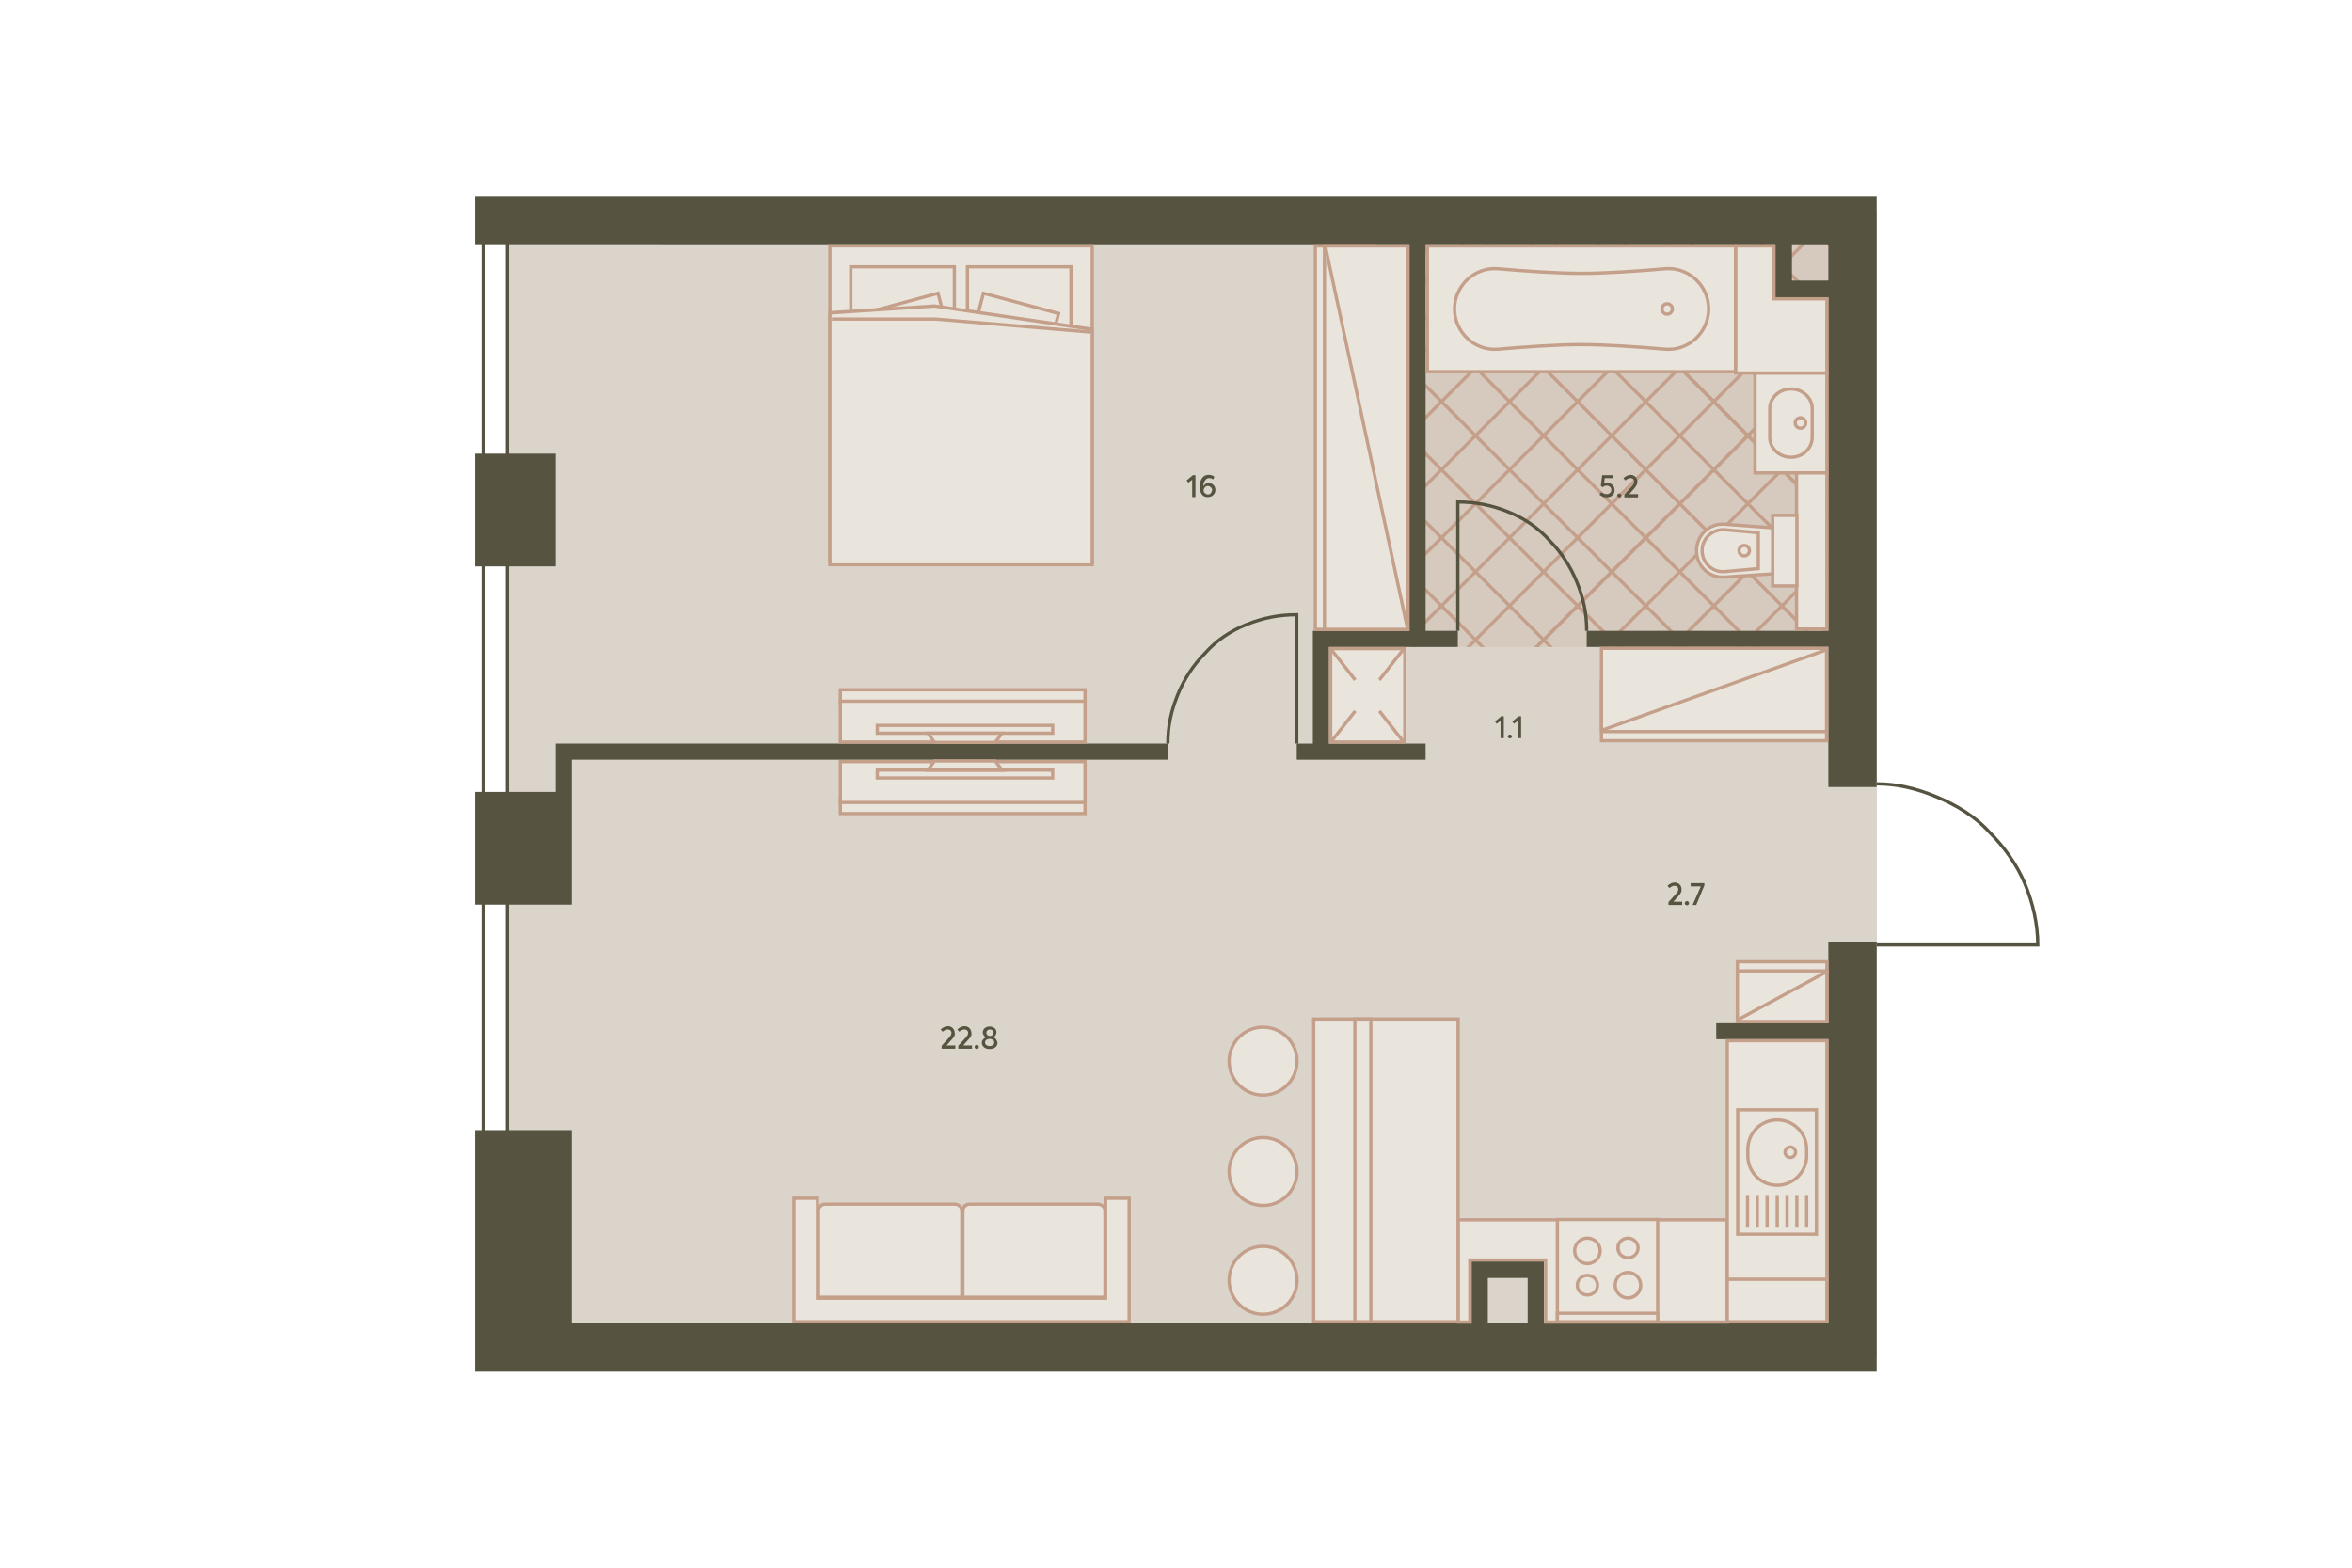 <?xml version="1.0" encoding="utf-8"?>
<!-- Generator: Adobe Illustrator 24.2.0, SVG Export Plug-In . SVG Version: 6.00 Build 0)  -->
<!DOCTYPE svg PUBLIC "-//W3C//DTD SVG 1.1//EN" "http://www.w3.org/Graphics/SVG/1.1/DTD/svg11.dtd">
<svg version="1.1" id="_x31__x5F_2" xmlns:x="http://ns.adobe.com/Extensibility/1.0/" xmlns:i="http://ns.adobe.com/AdobeIllustrator/10.0/" xmlns:graph="http://ns.adobe.com/Graphs/1.0/"
	 xmlns="http://www.w3.org/2000/svg" xmlns:xlink="http://www.w3.org/1999/xlink" x="0px" y="0px" viewBox="0 0 720 480"
	 style="enable-background:new 0 0 720 480;" xml:space="preserve">
<style type="text/css">
	.st0{fill:#DBD4CA;}
	.st1{clip-path:url(#SVGID_2_);}
	.st2{fill:none;stroke:#C49F8A;stroke-miterlimit:10;}
	.st3{opacity:0.3;clip-path:url(#SVGID_2_);}
	.st4{opacity:0.7;fill:#C49F8A;}
	.st5{fill:none;stroke:#565440;}
	.st6{fill:#565440;}
	.st7{fill:#E9E4DC;}
	.st8{fill:#C49F8A;}
	.st9{fill:#E9E4DC;stroke:#C49F8A;stroke-linejoin:round;}
	.st10{fill:#E9E4DC;stroke:#C49F8A;}
	.st11{fill:none;stroke:#C49F8A;}
	.st12{fill:#E9E4DC;stroke:#C49F8A;stroke-miterlimit:4;}
	.st13{fill:none;}
</style>
<rect id="Floor" x="155.352" y="64.9" class="st0" width="419.2" height="350.7"/>
<g id="Wet_Floor_1_">
	<defs>
		<rect id="SVGID_1_" x="432.031" y="70.706" width="131.08" height="127.376"/>
	</defs>
	<clipPath id="SVGID_2_">
		<use xlink:href="#SVGID_1_"  style="overflow:visible;"/>
	</clipPath>
	<g class="st1">
		<g>
			<line class="st2" x1="212" y1="143.814" x2="545.483" y2="-189.669"/>
			<line class="st2" x1="201.578" y1="133.393" x2="535.061" y2="-200.091"/>
			<line class="st2" x1="222.421" y1="154.235" x2="555.904" y2="-179.248"/>
			<line class="st2" x1="232.842" y1="164.657" x2="566.325" y2="-168.826"/>
			<line class="st2" x1="243.264" y1="175.078" x2="576.747" y2="-158.405"/>
			<line class="st2" x1="253.685" y1="185.499" x2="587.168" y2="-147.984"/>
			<line class="st2" x1="264.106" y1="195.921" x2="597.589" y2="-137.562"/>
			<line class="st2" x1="274.528" y1="206.342" x2="608.011" y2="-127.141"/>
			<line class="st2" x1="284.949" y1="216.763" x2="618.432" y2="-116.72"/>
			<line class="st2" x1="295.37" y1="227.185" x2="628.854" y2="-106.298"/>
			<line class="st2" x1="284.949" y1="216.763" x2="618.432" y2="-116.72"/>
			<line class="st2" x1="305.792" y1="237.606" x2="639.275" y2="-95.877"/>
			<line class="st2" x1="316.213" y1="248.027" x2="649.696" y2="-85.456"/>
			<line class="st2" x1="326.634" y1="258.449" x2="660.118" y2="-75.034"/>
			<line class="st2" x1="337.056" y1="268.87" x2="670.539" y2="-64.613"/>
			<line class="st2" x1="347.477" y1="279.292" x2="680.96" y2="-54.192"/>
			<line class="st2" x1="357.898" y1="289.713" x2="691.382" y2="-43.77"/>
			<line class="st2" x1="368.32" y1="300.134" x2="701.803" y2="-33.349"/>
			<line class="st2" x1="378.741" y1="310.556" x2="712.224" y2="-22.928"/>
			<line class="st2" x1="368.32" y1="300.134" x2="701.803" y2="-33.349"/>
			<line class="st2" x1="389.162" y1="320.977" x2="722.646" y2="-12.506"/>
			<line class="st2" x1="399.584" y1="331.398" x2="733.067" y2="-2.085"/>
			<line class="st2" x1="410.005" y1="341.82" x2="743.488" y2="8.336"/>
			<line class="st2" x1="420.426" y1="352.241" x2="753.91" y2="18.758"/>
			<line class="st2" x1="430.848" y1="362.662" x2="764.331" y2="29.179"/>
			<line class="st2" x1="441.269" y1="373.084" x2="774.752" y2="39.6"/>
			<line class="st2" x1="451.691" y1="383.505" x2="785.174" y2="50.022"/>
			<line class="st2" x1="462.112" y1="393.926" x2="795.595" y2="60.443"/>
			<line class="st2" x1="451.691" y1="383.505" x2="785.174" y2="50.022"/>
			<line class="st2" x1="472.533" y1="404.348" x2="806.016" y2="70.865"/>
			<line class="st2" x1="482.955" y1="414.769" x2="816.438" y2="81.286"/>
			<line class="st2" x1="493.376" y1="425.19" x2="826.859" y2="91.707"/>
			<line class="st2" x1="503.797" y1="435.612" x2="837.28" y2="102.129"/>
			<line class="st2" x1="514.219" y1="446.033" x2="847.702" y2="112.55"/>
			<line class="st2" x1="524.64" y1="456.454" x2="858.123" y2="122.971"/>
			<line class="st2" x1="535.061" y1="466.876" x2="868.544" y2="133.393"/>
		</g>
		<g>
			<line class="st2" x1="545.483" y1="456.454" x2="212" y2="122.971"/>
			<line class="st2" x1="535.061" y1="466.876" x2="201.578" y2="133.393"/>
			<line class="st2" x1="555.904" y1="446.033" x2="222.421" y2="112.55"/>
			<line class="st2" x1="566.325" y1="435.612" x2="232.842" y2="102.129"/>
			<line class="st2" x1="576.747" y1="425.19" x2="243.264" y2="91.707"/>
			<line class="st2" x1="587.168" y1="414.769" x2="253.685" y2="81.286"/>
			<line class="st2" x1="597.589" y1="404.348" x2="264.106" y2="70.865"/>
			<line class="st2" x1="608.011" y1="393.926" x2="274.528" y2="60.443"/>
			<line class="st2" x1="618.432" y1="383.505" x2="284.949" y2="50.022"/>
			<line class="st2" x1="628.853" y1="373.084" x2="295.37" y2="39.6"/>
			<line class="st2" x1="618.432" y1="383.505" x2="284.949" y2="50.022"/>
			<line class="st2" x1="639.275" y1="362.662" x2="305.792" y2="29.179"/>
			<line class="st2" x1="649.696" y1="352.241" x2="316.213" y2="18.758"/>
			<line class="st2" x1="660.117" y1="341.819" x2="326.634" y2="8.336"/>
			<line class="st2" x1="670.539" y1="331.398" x2="337.056" y2="-2.085"/>
			<line class="st2" x1="680.96" y1="320.977" x2="347.477" y2="-12.506"/>
			<line class="st2" x1="691.381" y1="310.555" x2="357.898" y2="-22.928"/>
			<line class="st2" x1="701.803" y1="300.134" x2="368.32" y2="-33.349"/>
			<line class="st2" x1="712.224" y1="289.713" x2="378.741" y2="-43.77"/>
			<line class="st2" x1="701.803" y1="300.134" x2="368.32" y2="-33.349"/>
			<line class="st2" x1="722.646" y1="279.291" x2="389.162" y2="-54.192"/>
			<line class="st2" x1="733.067" y1="268.87" x2="399.584" y2="-64.613"/>
			<line class="st2" x1="743.488" y1="258.449" x2="410.005" y2="-75.034"/>
			<line class="st2" x1="753.91" y1="248.027" x2="420.427" y2="-85.456"/>
			<line class="st2" x1="764.331" y1="237.606" x2="430.848" y2="-95.877"/>
			<line class="st2" x1="774.752" y1="227.185" x2="441.269" y2="-106.298"/>
			<line class="st2" x1="785.174" y1="216.763" x2="451.691" y2="-116.72"/>
			<line class="st2" x1="795.595" y1="206.342" x2="462.112" y2="-127.141"/>
			<line class="st2" x1="785.174" y1="216.763" x2="451.691" y2="-116.72"/>
			<line class="st2" x1="806.016" y1="195.921" x2="472.533" y2="-137.562"/>
			<line class="st2" x1="816.438" y1="185.499" x2="482.955" y2="-147.984"/>
			<line class="st2" x1="826.859" y1="175.078" x2="493.376" y2="-158.405"/>
			<line class="st2" x1="837.28" y1="164.657" x2="503.797" y2="-168.826"/>
			<line class="st2" x1="847.702" y1="154.235" x2="514.219" y2="-179.248"/>
			<line class="st2" x1="858.123" y1="143.814" x2="524.64" y2="-189.669"/>
			<line class="st2" x1="868.544" y1="133.393" x2="535.061" y2="-200.091"/>
		</g>
	</g>
	<g class="st3">
		<rect x="373.982" y="-38.108" class="st4" width="322.159" height="322.159"/>
	</g>
</g>
<path id="Windows_1_" class="st5" d="M147.917,72.328h7.397v276.164h-7.397V72.328z"/>
<path id="Doors_1_" class="st5" d="M357.506,227.671c0-5.425,0.986-9.863,2.959-14.795
	c1.972-4.931,4.931-9.37,8.384-12.822c3.452-3.945,7.891-6.904,12.822-8.877
	s9.863-2.959,15.288-2.959v39.452 M485.726,193.151
	c0-5.425-0.986-9.863-2.959-14.795c-1.973-4.931-4.931-9.37-8.384-12.822
	c-3.452-3.945-7.89-6.904-12.822-8.877c-4.931-1.972-9.863-2.959-15.288-2.959
	v39.452 M574.493,240c6.411,0,12.329,1.48,18.247,3.945
	s11.836,5.918,16.274,10.849c4.438,4.439,8.383,9.863,10.849,15.781
	c2.466,5.918,3.945,12.329,3.945,18.74h-49.315"/>
<g id="Walls">
	<rect x="145.452" y="138.904" class="st6" width="24.657" height="34.521"/>
	<polygon class="st6" points="175.041,242.466 175.041,232.603 357.507,232.603 357.507,227.671 
		175.041,227.671 170.109,227.671 170.109,232.603 170.109,242.466 145.452,242.466 
		145.452,276.986 175.041,276.986 	"/>
	<path class="st6" d="M559.699,313.302h-34.324v4.901h34.324v87.003h-87.047v-19.005h-22.3
		v19.005H175.041v-59.178h-29.589V420h26.137h3.452H574.493v-14.795V288.329h-14.794
		V313.302z M455.452,391.3h12.2v13.905h-12.2V391.3z"/>
	<path class="st6" d="M145.452,60v14.794H431.479v118.356h-24.657h-4.932v34.521h-4.931v4.931
		h39.452v-4.931h-29.589v-29.589h39.452v-4.931h-9.863V74.794h107.04V91h16.247
		v102.151h-73.973v4.931h73.973v42.905h14.794V74.794V60H145.452z M548.552,85.9
		V74.794h11.147v11.106H548.552z"/>
</g>
<g id="Furniture_3_">
	<g>
		<polygon class="st7" points="473.152,404.8 473.152,385.8 449.952,385.8 449.952,404.8 
			446.352,404.8 446.352,373.5 528.752,373.5 528.752,404.8 		"/>
		<path class="st8" d="M528.252,374v30.3h-54.6v-18v-1h-1h-22.2h-1v1v18h-2.6v-18v-12.3
			h3.6h22.2h2.2H528.252 M529.252,373h-54.3h-2.2h-22.2h-4.6v13.3
			v19h4.6v-19h22.2v19h56.5V373L529.252,373z"/>
	</g>
	<g>
		<g>
			<rect x="436.952" y="75.3" class="st7" width="94.4" height="38.5"/>
			<path class="st8" d="M437.452,75.8h93.4v37.5h-93.4L437.452,75.8 M436.452,74.8v39.5
				h95.4v-39.5H436.452L436.452,74.8z"/>
		</g>
		<g>
			<g>
				<path class="st9" d="M523.052,94.6c0-7.3-6.3-13-13.5-12.3
					c-8,0.7-18,1.4-25.4,1.4s-17.4-0.7-25.4-1.4
					c-7.2-0.7-13.5,5.1-13.5,12.3s6.3,13,13.5,12.3
					c8-0.7,18-1.4,25.4-1.4s17.4,0.7,25.4,1.4
					C516.752,107.6,523.052,101.9,523.052,94.6z"/>
				<ellipse class="st9" cx="510.352" cy="94.6" rx="1.6" ry="1.6"/>
			</g>
		</g>
	</g>
	<g>
		<g>
			<rect x="257.252" y="244.8" class="st7" width="74.9" height="4.3"/>
			<path class="st8" d="M331.652,245.3v3.3h-73.9v-3.3H331.652 M332.652,244.3
				h-75.9v5.3h75.9V244.3L332.652,244.3z"/>
		</g>
		<g>
			<rect x="257.252" y="233.2" class="st7" width="74.9" height="12.5"/>
			<path class="st8" d="M331.652,233.7v11.5h-73.9v-11.5H331.652 M332.652,232.7h-75.9v13.5
				h75.9V232.7L332.652,232.7z"/>
		</g>
		<rect x="268.552" y="235.8" class="st10" width="53.7" height="2.4"/>
		<path class="st10" d="M284.052,235.8h22.7l-2.1-2.8h-18.6L284.052,235.8z"/>
	</g>
	<g>
		<g>
			<rect x="257.252" y="211.2" class="st7" width="74.9" height="4.3"/>
			<path class="st8" d="M331.652,211.7v3.3h-73.9v-3.3H331.652 M332.652,210.7
				h-75.9v5.3h75.9V210.7L332.652,210.7z"/>
		</g>
		<g>
			<rect x="257.252" y="214.7" class="st7" width="74.9" height="12.5"/>
			<path class="st8" d="M331.652,215.2v11.5h-73.9v-11.5H331.652 M332.652,214.2h-75.9v13.5
				h75.9V214.2L332.652,214.2z"/>
		</g>
		<rect x="268.552" y="222.1" class="st10" width="53.7" height="2.4"/>
		<path class="st10" d="M284.052,224.5h22.7l-2.1,2.8h-18.6L284.052,224.5z"/>
	</g>
	<g id="Sink_2_2_">
		<g id="Rectangle_16_x5F_11_3_">
			<rect x="537.252" y="114.2" class="st7" width="22" height="30.6"/>
			<path class="st8" d="M558.752,114.7v29.6h-21v-29.6h21 M559.752,113.7h-23v31.6h23
				V113.7L559.752,113.7z"/>
		</g>
		<path id="Rectangle_19_x5F_5_2_" class="st10" d="M548.252,119.1L548.252,119.1
			c-3.6,0-6.5,2.7-6.5,6.1v8.7c0,3.3,2.9,6.1,6.5,6.1l0,0
			c3.6,0,6.5-2.7,6.5-6.1v-8.7C554.852,121.9,551.852,119.1,548.252,119.1z"
			/>
		<circle id="Ellipse_7_x5F_2_2_" class="st10" cx="551.152" cy="129.5" r="1.6"/>
	</g>
	<g id="Rectangle_24_2_">
		<rect x="528.752" y="318.65" class="st7" width="30.5" height="73.15"/>
		<path class="st8" d="M558.752,319.15v72.15h-29.5v-72.15H558.752 M559.752,318.15h-31.5
			v74.15h31.5V318.15L559.752,318.15z"/>
	</g>
	<g id="Rectangle_24_4_">
		<rect x="528.752" y="391.7" class="st7" width="30.5" height="13"/>
		<path class="st8" d="M558.752,392.2v12h-29.5v-12H558.752 M559.752,391.2h-31.5v14h31.5V391.2
			L559.752,391.2z"/>
	</g>
	<g id="Sink_3_2_">
		<rect id="Rectangle_28_x5F_2_2_" x="531.952" y="339.8" class="st10" width="24.1" height="38.1"/>
		<path id="Rectangle_29_x5F_2_2_" class="st10" d="M544.052,362.9L544.052,362.9c-5,0-9-4-9-9v-2c0-5,4-9,9-9
			l0,0c5,0,9,4,9,9v2C553.052,358.8,548.952,362.9,544.052,362.9z"/>
		<ellipse id="Ellipse_7_x5F_3_2_" class="st10" cx="548.052" cy="352.8" rx="1.6" ry="1.6"/>
		<path id="Vector_2_2_" class="st11" d="M553.052,375.9v-10 M550.052,375.9v-10 M547.052,375.9v-10
			 M544.052,375.9v-10 M540.952,375.9v-10 M537.952,375.9v-10 M534.952,375.9v-10"/>
	</g>
	<g id="Stove_2_">
		<g id="Rectangle_25_2_">
			<rect x="476.752" y="373.4" class="st7" width="30.7" height="30.9"/>
			<path class="st8" d="M477.252,373.9h29.7v29.9h-29.7V373.9 M476.252,372.9
				v31.9h31.7v-31.9H476.252L476.252,372.9z"/>
		</g>
		<g id="Rectangle_28_x5F_3_2_">
			<rect x="476.752" y="402.1" class="st7" width="30.7" height="2.6"/>
			<path class="st8" d="M477.252,402.6h29.7v1.6h-29.7V402.6 M476.252,401.6v3.6
				h31.7v-3.6H476.252L476.252,401.6z"/>
		</g>
		<g id="Ellipse_7_x5F_4_2_">
			<path class="st7" d="M485.952,396.5c-1.7,0-3.1-1.3-3.1-3s1.4-3,3.1-3
				s3,1.3,3,3S487.552,396.5,485.952,396.5z"/>
			<path class="st8" d="M485.952,391c1.4,0,2.6,1.1,2.6,2.5s-1.1,2.5-2.6,2.5
				c-1.4,0-2.6-1.1-2.6-2.5S484.452,391,485.952,391 M485.952,390
				c-2,0-3.6,1.6-3.6,3.5s1.6,3.5,3.6,3.5s3.6-1.6,3.6-3.5
				S487.852,390,485.952,390L485.952,390z"/>
		</g>
		<g id="Ellipse_9_2_">
			<path class="st7" d="M485.952,386.9c-2.2,0-3.9-1.7-3.9-3.9
				s1.8-3.9,3.9-3.9c2.2,0,3.9,1.7,3.9,3.9
				S488.052,386.9,485.952,386.9z"/>
			<path class="st8" d="M485.952,379.6c1.9,0,3.4,1.5,3.4,3.4
				s-1.5,3.4-3.4,3.4s-3.4-1.5-3.4-3.4
				C482.452,381.1,484.052,379.6,485.952,379.6 M485.952,378.6
				c-2.5,0-4.4,2-4.4,4.4s2,4.4,4.4,4.4s4.4-2,4.4-4.4
				S488.352,378.6,485.952,378.6L485.952,378.6z"/>
		</g>
		<g id="Ellipse_10_2_">
			<path class="st7" d="M498.352,397.3c-2.2,0-3.9-1.7-3.9-3.9
				s1.8-3.9,3.9-3.9c2.2,0,3.9,1.7,3.9,3.9
				S500.552,397.3,498.352,397.3z"/>
			<path class="st8" d="M498.352,390.1c1.9,0,3.4,1.5,3.4,3.4
				c0,0.9-0.4,1.7-1,2.4c-0.7,0.6-1.5,1-2.4,1
				c-1.9,0-3.4-1.5-3.4-3.4C494.852,391.6,496.452,390.1,498.352,390.1
				 M498.352,389.1c-2.5,0-4.4,2-4.4,4.4s2,4.4,4.4,4.4
				c2.5,0,4.4-2,4.4-4.4S500.752,389.1,498.352,389.1L498.352,389.1z"/>
		</g>
		<g id="Ellipse_8_2_">
			<path class="st7" d="M498.352,385.1c-1.7,0-3-1.3-3-3s1.4-3,3-3
				c1.7,0,3.1,1.3,3.1,3S500.052,385.1,498.352,385.1z"/>
			<path class="st8" d="M498.352,379.6c1.4,0,2.6,1.1,2.6,2.5s-1.1,2.5-2.6,2.5
				c-0.7,0-1.3-0.3-1.8-0.7c-0.5-0.5-0.7-1.1-0.7-1.8
				C495.752,380.7,496.952,379.6,498.352,379.6 M498.352,378.6
				c-2,0-3.6,1.6-3.6,3.5s1.6,3.5,3.6,3.5s3.6-1.6,3.6-3.5
				S500.252,378.6,498.352,378.6L498.352,378.6z"/>
		</g>
	</g>
	<g>
		<g>
			<rect x="254.052" y="75.289" class="st7" width="80.3" height="96.7"/>
			<path class="st8" d="M254.552,75.789h79.3v95.7h-79.3V75.789 M253.552,74.789v97.7
				h81.3V74.789H253.552L253.552,74.789z"/>
		</g>
		<rect x="296.152" y="81.689" class="st10" width="31.7" height="24.2"/>
		<rect x="260.452" y="81.689" class="st10" width="31.7" height="24.2"/>
		<polygon class="st12" points="324.052,95.989 301.052,89.789 294.952,113.089 317.852,119.389 		
			"/>
		<polygon class="st12" points="293.252,113.089 287.152,89.789 264.252,95.989 270.352,119.389 		
			"/>
		<g>
			<polygon class="st7" points="254.052,172.889 254.052,95.689 286.052,93.689 334.352,100.789 
				334.352,172.889 			"/>
			<path class="st8" d="M286.052,94.189l47.8,7.1v71.2h-79.3V96.889v-0.6
				L286.052,94.189 M286.052,93.189l-32.5,2.1v1.5v76.6h81.3v-72.5v-0.5
				L286.052,93.189L286.052,93.189z"/>
		</g>
		<polyline class="st11" points="254.652,97.689 286.352,97.689 333.952,101.689 		"/>
	</g>
	<g>
		<g>
			<rect x="490.252" y="208.5" class="st7" width="68.9" height="18.3"/>
			<path class="st8" d="M490.752,209h67.9v17.3h-67.9v-17.3 M489.752,208
				v19.3h69.9v-19.3H489.752L489.752,208z"/>
		</g>
		<g>
			<rect x="490.252" y="198.5" class="st7" width="68.9" height="25.5"/>
			<path class="st8" d="M490.752,199h67.9v24.5h-67.9v-24.5 M489.752,198v26.5h69.9
				v-26.5H489.752L489.752,198z"/>
		</g>
		<path class="st10" d="M559.252,198.9l-69.2,24.8"/>
	</g>
	<g>
		<g>
			<rect x="402.652" y="75.3" class="st7" width="18.3" height="117.4"/>
			<path class="st8" d="M420.452,75.8v116.4h-17.3V75.8H420.452 M421.452,74.8
				h-19.3v118.4h19.3V74.8L421.452,74.8z"/>
		</g>
		<g>
			<rect x="405.452" y="75.3" class="st7" width="25.5" height="117.4"/>
			<path class="st8" d="M430.452,75.8v116.4h-24.5V75.8H430.452 M431.452,74.8h-26.5
				v118.4h26.5V74.8L431.452,74.8z"/>
		</g>
		<path class="st10" d="M430.952,192.9L405.652,75.1"/>
	</g>
	<g>
		<g>
			<rect x="531.852" y="294.475" class="st7" width="27.4" height="18.3"/>
			<path class="st8" d="M558.752,294.975v17.3h-26.4v-17.3H558.752 M559.752,293.975
				h-28.4v19.3h28.4V293.975L559.752,293.975z"/>
		</g>
		<g>
			<rect x="531.852" y="297.275" class="st7" width="27.4" height="15.5"/>
			<path class="st8" d="M558.752,297.775v14.5h-26.4v-14.5H558.752 M559.752,296.775h-28.4v16.5
				h28.4V296.775L559.752,296.775z"/>
		</g>
		<path class="st10" d="M531.552,312.475l28.1-15.2"/>
	</g>
	<g>
		<g>
			<rect x="549.952" y="144.8" class="st7" width="9.3" height="47.8"/>
			<path class="st8" d="M558.752,145.3v46.8h-8.3v-46.8H558.752 M559.752,144.3
				h-10.3v48.8h10.3V144.3L559.752,144.3z"/>
		</g>
	</g>
	<g>
		<g>
			<path class="st7" d="M250.552,397.2v-26.4c0-1.1,0.9-2.1,2.1-2.1h39.8
				c1.1,0,2.1,0.9,2.1,2.1v26.4H250.552z"/>
			<path class="st8" d="M252.552,368.2v1h39.8c0.9,0,1.6,0.7,1.6,1.6v25.9
				h-42.9v-25.9c0-0.9,0.7-1.6,1.6-1.6v-1 M252.552,368.2
				c-1.4,0-2.6,1.1-2.6,2.6v26.9h44.9v-26.9
				c0-1.4-1.1-2.6-2.6-2.6H252.552L252.552,368.2z"/>
		</g>
		<g>
			<path class="st7" d="M294.652,397.2v-26.4c0-1.1,0.9-2.1,2.1-2.1h39.4
				c1.1,0,2.1,0.9,2.1,2.1v26.4H294.652z"/>
			<path class="st8" d="M296.752,368.2v1h39.4c0.9,0,1.6,0.7,1.6,1.6v25.9
				h-42.5v-25.9c0-0.9,0.7-1.6,1.6-1.6v-1 M296.752,368.2
				c-1.4,0-2.6,1.1-2.6,2.6v26.9h44.5v-26.9
				c0-1.4-1.1-2.6-2.6-2.6H296.752L296.752,368.2z"/>
		</g>
		<g>
			<polygon class="st7" points="243.052,404.7 243.052,366.9 250.252,366.9 250.252,397.4 
				338.452,397.4 338.452,366.9 345.652,366.9 345.652,404.7 			"/>
			<path class="st8" d="M249.752,367.4v29.6v1h1h43.6h43.6h1v-1v-29.6h6.2v36.8
				H243.552v-36.8H249.752 M250.752,366.4h-8.2v38.8h103.6v-38.8h-8.2
				v30.6h-43.6h-43.6L250.752,366.4L250.752,366.4z"/>
		</g>
	</g>
	<g>
		<rect x="402.152" y="312" class="st10" width="44.2" height="92.7"/>
		<rect x="414.752" y="312" class="st10" width="4.9" height="92.7"/>
	</g>
	<circle class="st10" cx="386.652" cy="324.9" r="10.4"/>
	<circle class="st10" cx="386.652" cy="358.7" r="10.4"/>
	<circle class="st10" cx="386.652" cy="392" r="10.4"/>
	<g id="Toilet_3_">
		<g id="Rectangle_21_3_">
			<rect x="542.652" y="157.8" class="st7" width="7.4" height="21.6"/>
			<path class="st8" d="M549.552,158.3v20.6h-6.4v-20.6H549.552 M550.552,157.3
				h-8.4v22.6h8.4V157.3L550.552,157.3z"/>
		</g>
		<path id="Rectangle_19_x5F_2_3_" class="st10" d="M527.852,160.5c-4.6-0.3-8.5,3.4-8.5,8.1l0,0
			c0,4.7,3.9,8.4,8.5,8.1l14.8-1v-14.1L527.852,160.5z"/>
		<path id="Rectangle_18_x5F_13_3_" class="st10" d="M528.052,162.2c-3.8-0.3-7,2.6-7,6.4l0,0
			c0,3.8,3.3,6.8,7,6.4l10.2-0.9v-11L528.052,162.2z"/>
		<ellipse id="Ellipse_6_x5F_2_3_" class="st10" cx="533.952" cy="168.6" rx="1.6" ry="1.6"/>
	</g>
	<g>
		<g>
			<rect x="407.352" y="198.6" class="st7" width="22.7" height="28.6"/>
			<path class="st8" d="M429.552,199.1v27.6h-21.7v-27.6H429.552 M430.552,198.1
				h-23.7v29.6h23.7V198.1L430.552,198.1z"/>
		</g>
		<line class="st11" x1="407.252" y1="198.5" x2="414.852" y2="208.2"/>
		<line class="st11" x1="429.852" y1="198.5" x2="422.252" y2="208.2"/>
		<line class="st11" x1="407.252" y1="227.4" x2="414.852" y2="217.7"/>
		<line class="st11" x1="429.852" y1="227.4" x2="422.252" y2="217.7"/>
	</g>
	<g>
		<polygon class="st7" points="531.352,114.3 531.352,75.3 543.052,75.3 543.052,91.5 
			559.252,91.5 559.252,114.3 		"/>
		<path class="st8" d="M542.552,75.8v15.2v1h1h15.2v21.7h-15.2h-11.7V91
			V75.8H542.552 M543.552,74.8h-12.7v16.2v23.7h12.7h16.2V91
			h-16.2V74.8L543.552,74.8z"/>
	</g>
</g>
<g id="Numbers_2_">
	<g>
		<path class="st6" d="M513.852,274.3l-1.6,1.8h2.7v1h-4.2v-0.9l2.1-2.3
			l0.5-0.6c0.1-0.1,0.2-0.3,0.3-0.5s0.1-0.4,0.1-0.6
			c0-0.3-0.1-0.5-0.3-0.7s-0.5-0.3-0.8-0.3c-0.5,0-1,0.2-1.6,0.7
			l-0.6-0.7c0.7-0.6,1.4-1,2.2-1c0.6,0,1.1,0.2,1.5,0.6
			s0.6,0.9,0.6,1.4C514.852,272.9,514.552,273.5,513.852,274.3z"/>
		<path class="st6" d="M516.452,277.2c-0.2,0-0.3-0.1-0.5-0.2
			s-0.2-0.3-0.2-0.5s0.1-0.3,0.2-0.4s0.3-0.2,0.5-0.2
			s0.3,0.1,0.4,0.2s0.2,0.3,0.2,0.4
			c0,0.2-0.1,0.3-0.2,0.5S516.652,277.2,516.452,277.2z"/>
		<path class="st6" d="M517.552,271.3v-0.9h4.2v0.7l-2.5,6h-1.1l2.5-5.7h-3.1
			V271.3z"/>
	</g>
	<g>
		<path class="st6" d="M457.652,220.9l1.9-1.6h0.8v6.7h-1v-5.3l-1.2,0.9
			L457.652,220.9z"/>
		<path class="st6" d="M462.252,226.1c-0.2,0-0.3-0.1-0.5-0.2
			c-0.1-0.1-0.2-0.3-0.2-0.4c0-0.2,0.1-0.3,0.2-0.4
			c0.1-0.1,0.3-0.2,0.5-0.2s0.3,0.1,0.4,0.2
			c0.1,0.1,0.2,0.3,0.2,0.4c0,0.2-0.1,0.3-0.2,0.4
			S462.452,226.1,462.252,226.1z"/>
		<path class="st6" d="M462.952,220.9l1.9-1.6h0.8v6.7h-1v-5.3l-1.2,0.9
			L462.952,220.9z"/>
	</g>
	<g>
		<path class="st6" d="M291.352,318.3l-1.6,1.8h2.7v1h-4.2v-0.9l2.1-2.3
			l0.5-0.6c0.1-0.1,0.2-0.3,0.3-0.5s0.1-0.4,0.1-0.6
			c0-0.3-0.1-0.5-0.3-0.7c-0.2-0.2-0.5-0.3-0.8-0.3
			c-0.5,0-1,0.2-1.6,0.7l-0.6-0.7c0.7-0.6,1.4-1,2.2-1
			c0.6,0,1.1,0.2,1.5,0.6s0.6,0.9,0.6,1.4
			C292.452,316.9,292.052,317.6,291.352,318.3z"/>
		<path class="st6" d="M296.452,318.3l-1.6,1.8h2.7v1h-4.2v-0.9l2.1-2.3
			l0.5-0.6c0.1-0.1,0.2-0.3,0.3-0.5s0.1-0.4,0.1-0.6
			c0-0.3-0.1-0.5-0.3-0.7c-0.2-0.2-0.5-0.3-0.8-0.3
			c-0.5,0-1,0.2-1.6,0.7l-0.6-0.7c0.7-0.6,1.4-1,2.2-1
			c0.6,0,1.1,0.2,1.5,0.6s0.6,0.9,0.6,1.4
			C297.552,316.9,297.152,317.6,296.452,318.3z"/>
		<path class="st6" d="M299.052,321.2c-0.2,0-0.3-0.1-0.5-0.2
			c-0.1-0.1-0.2-0.3-0.2-0.5s0.1-0.3,0.2-0.4
			s0.3-0.2,0.5-0.2s0.3,0.1,0.4,0.2s0.2,0.3,0.2,0.4
			c0,0.2-0.1,0.3-0.2,0.5C299.452,321.2,299.252,321.2,299.052,321.2z"/>
		<path class="st6" d="M302.952,321.2c-0.7,0-1.3-0.2-1.7-0.5
			c-0.4-0.4-0.7-0.8-0.7-1.4c0-0.4,0.1-0.7,0.4-1
			c0.2-0.3,0.5-0.5,0.9-0.7l0,0c-0.3-0.1-0.6-0.4-0.7-0.6
			c-0.2-0.3-0.3-0.5-0.3-0.9c0-0.5,0.2-0.9,0.6-1.3
			c0.4-0.3,0.9-0.5,1.5-0.5s1.1,0.2,1.5,0.5s0.6,0.8,0.6,1.3
			c0,0.3-0.1,0.6-0.3,0.9s-0.4,0.5-0.7,0.6l0,0
			c0.4,0.1,0.7,0.4,0.9,0.7c0.2,0.3,0.4,0.7,0.4,1
			c0,0.6-0.2,1-0.7,1.4C304.252,321,303.752,321.2,302.952,321.2z
			 M302.952,320.3c0.4,0,0.7-0.1,1-0.3c0.3-0.2,0.4-0.5,0.4-0.8
			s-0.1-0.6-0.4-0.8c-0.3-0.2-0.6-0.3-1-0.3
			s-0.7,0.1-1,0.3c-0.3,0.2-0.4,0.5-0.4,0.8
			s0.1,0.6,0.4,0.8C302.252,320.2,302.552,320.3,302.952,320.3z
			 M303.852,316.9c0.2-0.2,0.3-0.4,0.3-0.7s-0.1-0.5-0.3-0.7
			c-0.2-0.2-0.5-0.3-0.8-0.3s-0.6,0.1-0.8,0.3
			c-0.2,0.2-0.3,0.4-0.3,0.7s0.1,0.5,0.3,0.7
			c0.2,0.2,0.5,0.3,0.8,0.3C303.352,317.2,303.652,317.1,303.852,316.9z
			"/>
	</g>
	<g>
		<path class="st6" d="M363.252,147.1l1.9-1.6h0.8v6.7h-1v-5.3l-1.2,0.9
			L363.252,147.1z"/>
		<path class="st6" d="M369.952,147.9c0.6,0,1.1,0.2,1.5,0.6
			c0.4,0.4,0.6,0.9,0.6,1.5s-0.2,1.2-0.7,1.6
			c-0.4,0.4-1,0.6-1.7,0.6c-0.8,0-1.4-0.3-1.8-0.9
			c-0.4-0.6-0.6-1.4-0.6-2.3c0-0.6,0.1-1.2,0.3-1.8
			c0.2-0.5,0.5-1,0.9-1.3c0.4-0.4,1-0.5,1.6-0.5
			c0.7,0,1.3,0.2,1.7,0.6l-0.4,0.8
			c-0.4-0.3-0.8-0.4-1.2-0.4c-0.4,0-0.7,0.1-1,0.4
			c-0.5,0.5-0.8,1.2-0.8,2.1c0.2-0.3,0.4-0.5,0.7-0.7
			C369.252,148,369.552,147.9,369.952,147.9z M369.752,151.4
			c0.4,0,0.7-0.1,0.9-0.4c0.2-0.3,0.4-0.6,0.4-0.9
			c0-0.4-0.1-0.7-0.4-0.9c-0.2-0.2-0.5-0.4-0.9-0.4
			s-0.7,0.1-0.9,0.4c-0.2,0.2-0.4,0.6-0.4,0.9
			c0,0.4,0.1,0.7,0.4,0.9C369.052,151.2,369.352,151.4,369.752,151.4z"
			/>
	</g>
	<g>
		<path class="st6" d="M492.052,147.9c0.6,0,1.2,0.2,1.6,0.6
			c0.4,0.4,0.6,0.9,0.6,1.6c0,0.7-0.2,1.2-0.7,1.6
			c-0.4,0.4-1,0.6-1.7,0.6c-0.8,0-1.5-0.3-2.2-0.8l0.5-0.8
			c0.6,0.4,1.1,0.6,1.7,0.6c0.4,0,0.7-0.1,1-0.4
			c0.3-0.2,0.4-0.5,0.4-0.9s-0.1-0.7-0.4-0.9
			c-0.2-0.2-0.6-0.4-1-0.4c-0.5,0-0.9,0.2-1.2,0.5l-0.6-0.4
			l0.4-3.3h3.4v0.9h-2.6l-0.2,1.6
			C491.352,148,491.652,147.9,492.052,147.9z"/>
		<path class="st6" d="M495.752,152.3c-0.2,0-0.3-0.1-0.5-0.2
			c-0.1-0.1-0.2-0.3-0.2-0.4c0-0.2,0.1-0.3,0.2-0.4
			c0.1-0.1,0.3-0.2,0.5-0.2s0.3,0.1,0.4,0.2
			c0.1,0.1,0.2,0.3,0.2,0.4c0,0.2-0.1,0.3-0.2,0.4
			C496.052,152.3,495.852,152.3,495.752,152.3z"/>
		<path class="st6" d="M500.352,149.5l-1.6,1.8h2.7v1h-4.2v-0.9l2.1-2.3
			l0.5-0.6c0.1-0.1,0.2-0.3,0.3-0.5
			c0.1-0.2,0.1-0.4,0.1-0.6c0-0.3-0.1-0.5-0.3-0.7
			c-0.2-0.2-0.5-0.3-0.8-0.3c-0.5,0-1,0.2-1.6,0.7l-0.6-0.7
			c0.7-0.6,1.4-1,2.2-1c0.6,0,1.1,0.2,1.5,0.6
			c0.4,0.4,0.6,0.9,0.6,1.4
			C501.352,148,500.952,148.7,500.352,149.5z"/>
	</g>
</g>
<g id="street_x5F_anchors">
	<rect id="street_x5F_anchor_x5F_01" x="105.452" y="235" class="st13" width="10" height="10"/>
</g>
</svg>
